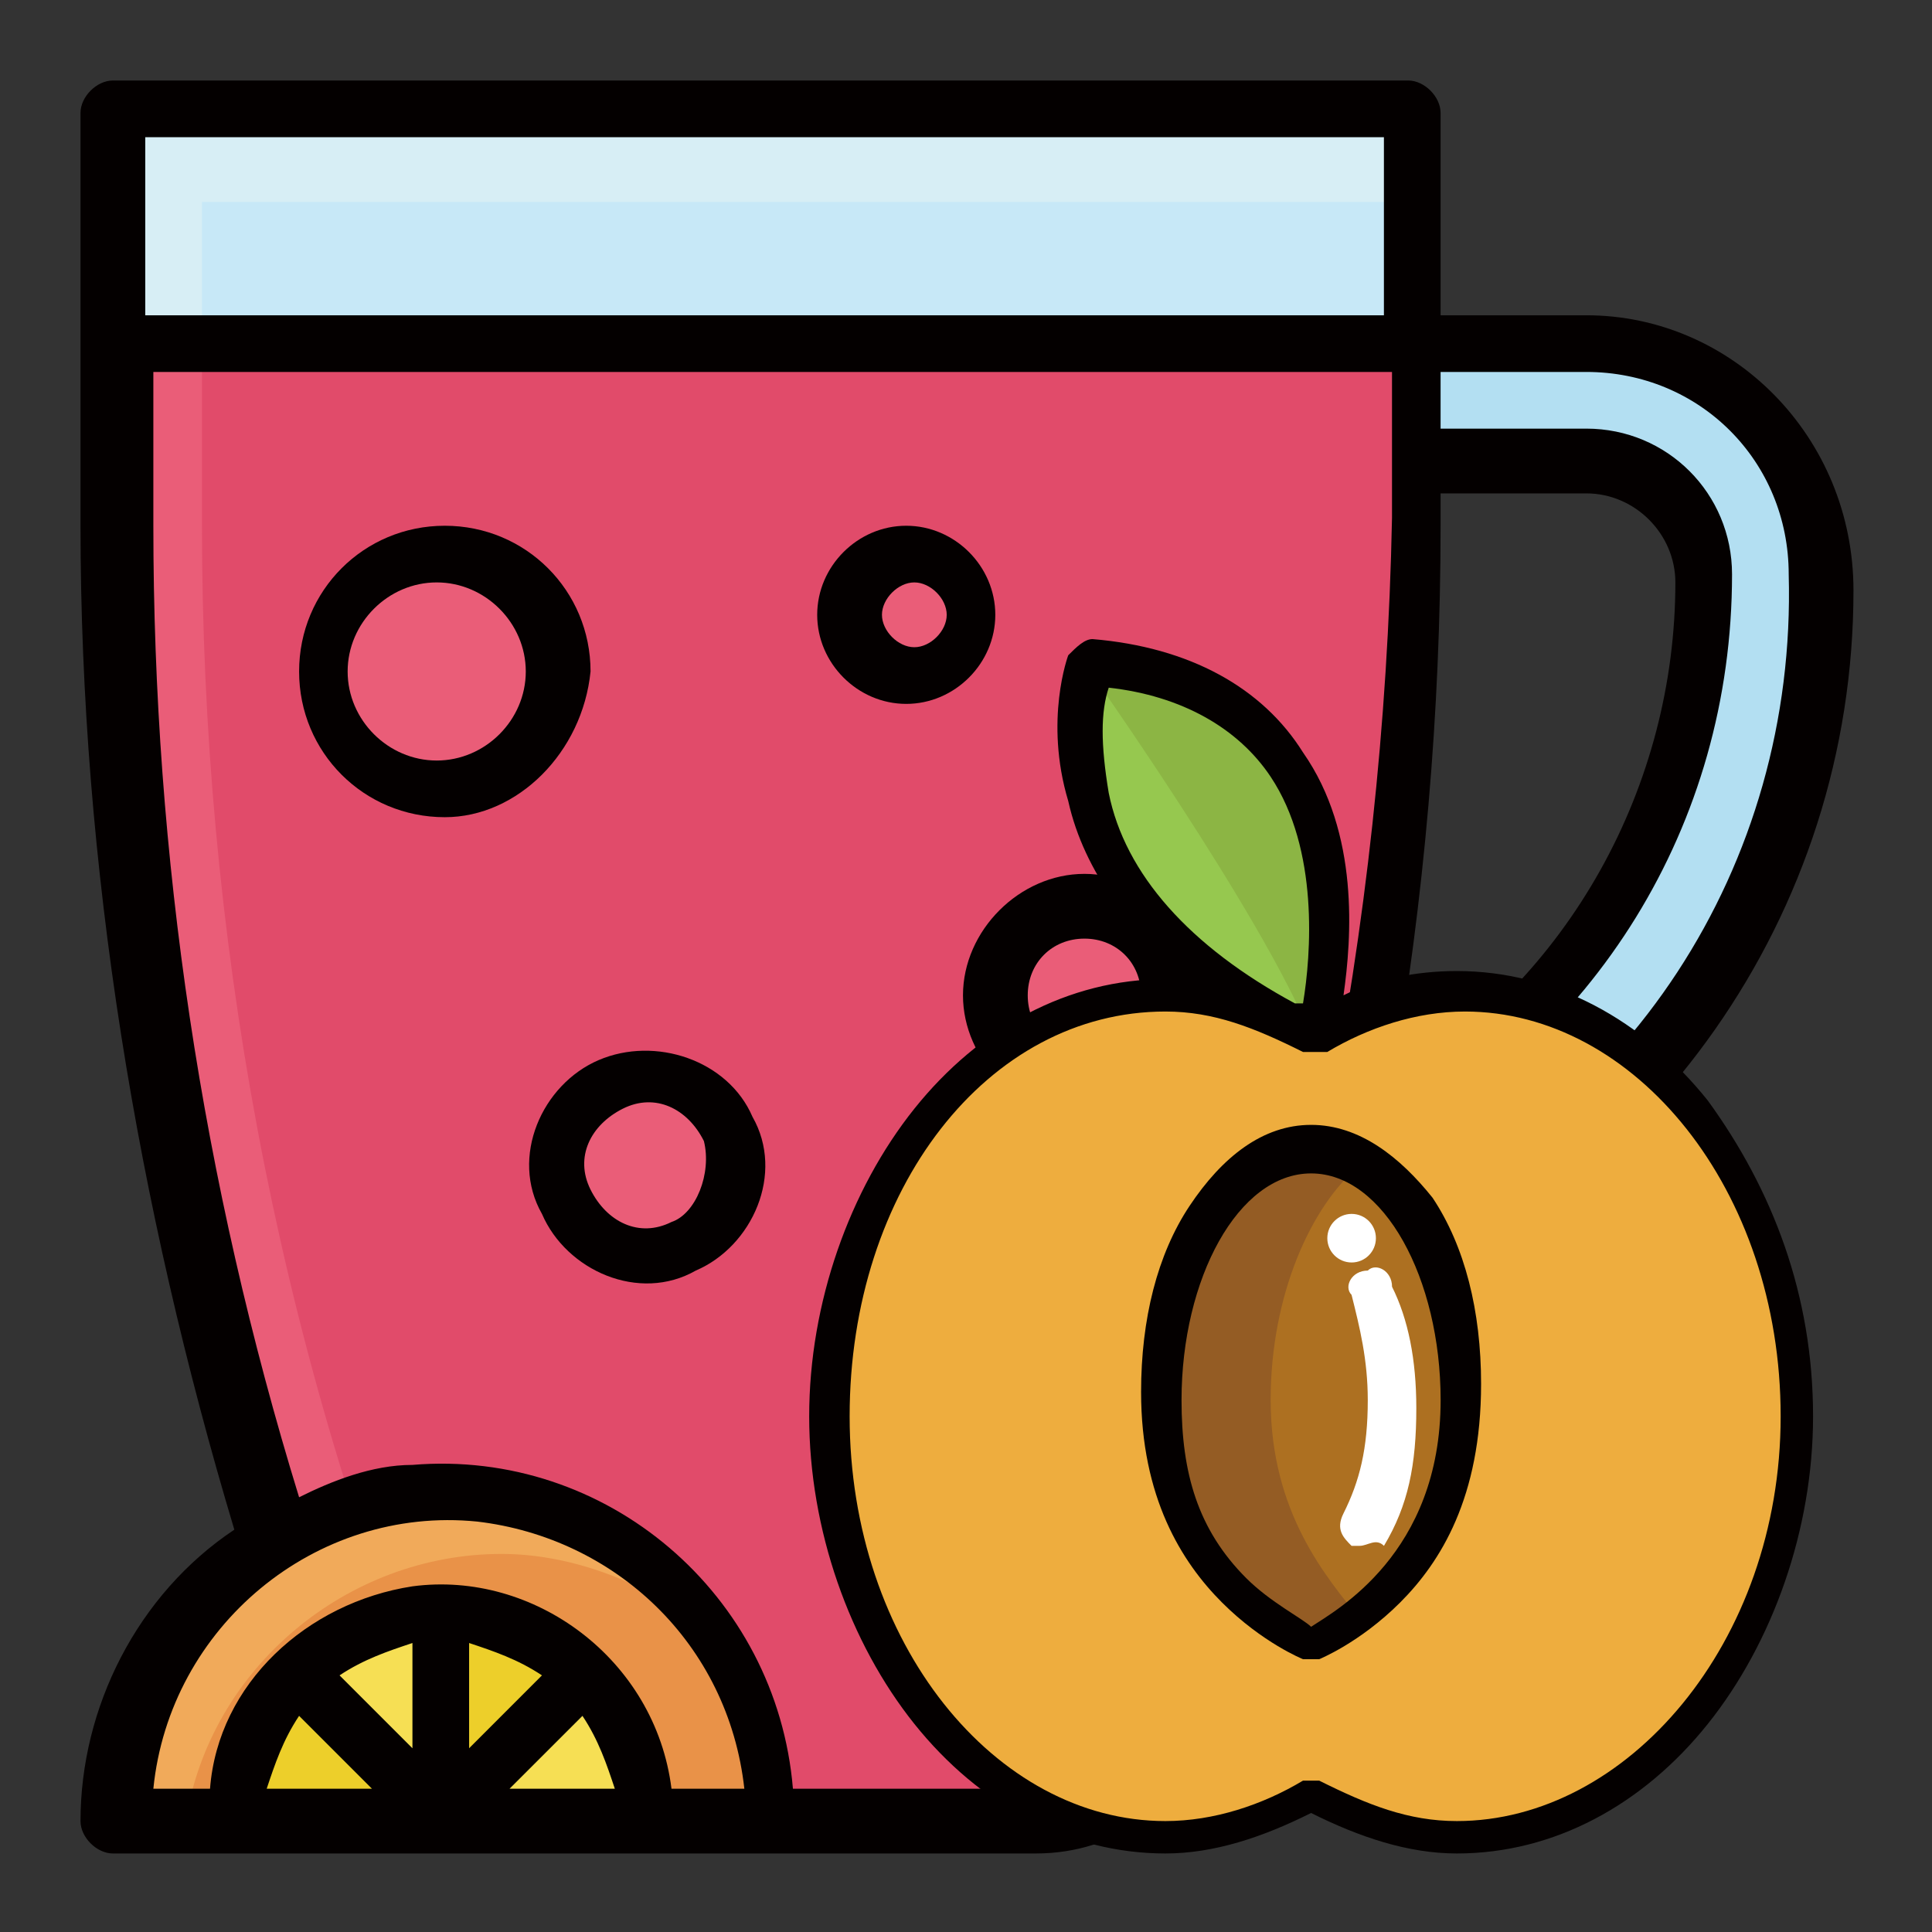 <svg width="48" height="48" viewBox="0 0 48 48" fill="none" xmlns="http://www.w3.org/2000/svg">
<rect x="0" y="0" width="48" height="48" fill="#333333" stroke="none"/>
<mask id="mask0_4138_1168" style="mask-type:alpha" maskUnits="userSpaceOnUse" x="0" y="0" width="48" height="48">
<rect width="48" height="48" fill="#D9D9D9"/>
</mask>
<g mask="url(#mask0_4138_1168)">
<path d="M30.561 8.637V11.655H39.412C41.021 11.655 42.429 13.062 42.429 14.672C42.429 21.51 38.004 27.343 31.567 29.355L30.36 29.757L31.165 32.573L32.372 32.171C40.015 29.757 45.245 22.717 45.245 14.672C45.245 11.453 42.63 8.839 39.412 8.839L30.561 8.637Z" fill="#B3DFF2"/>
<path d="M2.806 2.804V13.062C2.806 23.119 4.616 33.176 8.438 42.63C9.041 44.239 10.449 45.245 12.058 45.245H25.735C27.345 45.245 28.753 44.239 29.356 42.63C32.977 33.176 34.988 23.119 34.988 13.062V2.804H2.806Z" fill="#EA5D78"/>
<path d="M29.355 42.63C32.976 33.176 34.987 23.119 34.987 13.062V5.017H5.018V13.062C5.018 23.119 6.828 33.176 10.649 42.63C11.253 44.239 12.661 45.245 14.27 45.245H25.735C27.344 45.245 28.752 44.239 29.355 42.63Z" fill="#E14B6A"/>
<path d="M2.806 2.804H34.988V8.637H2.806V2.804Z" fill="#D7EEF5"/>
<path d="M5.018 5.017H34.987V8.637H5.018V5.017Z" fill="#C7E8F7"/>
<path d="M10.851 19.7C12.517 19.7 13.868 18.349 13.868 16.683C13.868 15.017 12.517 13.666 10.851 13.666C9.185 13.666 7.834 15.017 7.834 16.683C7.834 18.349 9.185 19.7 10.851 19.7Z" fill="#EA5D78"/>
<path d="M26.943 26.941C28.165 26.941 29.155 25.95 29.155 24.728C29.155 23.506 28.165 22.516 26.943 22.516C25.721 22.516 24.73 23.506 24.73 24.728C24.73 25.95 25.721 26.941 26.943 26.941Z" fill="#EA5D78"/>
<path d="M16.081 31.366C17.303 31.366 18.293 30.376 18.293 29.154C18.293 27.932 17.303 26.941 16.081 26.941C14.859 26.941 13.868 27.932 13.868 29.154C13.868 30.376 14.859 31.366 16.081 31.366Z" fill="#EA5D78"/>
<path d="M23.322 40.015C24.1 40.015 24.73 39.385 24.73 38.607C24.73 37.83 24.1 37.199 23.322 37.199C22.544 37.199 21.914 37.83 21.914 38.607C21.914 39.385 22.544 40.015 23.322 40.015Z" fill="#EA5D78"/>
<path d="M22.516 16.683C23.294 16.683 23.924 16.053 23.924 15.275C23.924 14.498 23.294 13.867 22.516 13.867C21.739 13.867 21.108 14.498 21.108 15.275C21.108 16.053 21.739 16.683 22.516 16.683Z" fill="#EA5D78"/>
<path d="M2.806 45.245C2.806 40.82 6.426 37.199 10.851 37.199C15.276 37.199 18.897 40.82 18.897 45.245H2.806Z" fill="#F1AA5A"/>
<path d="M12.46 38.607C8.638 38.607 5.219 41.423 4.615 45.245H19.097C19.097 43.434 18.494 41.825 17.488 40.417C15.879 39.211 14.069 38.607 12.46 38.607Z" fill="#E99248"/>
<path d="M14.472 41.624C13.466 40.619 12.259 40.216 10.852 40.216V45.245L14.472 41.624Z" fill="#EDCF2A"/>
<path d="M10.852 45.245H15.88C15.88 43.837 15.277 42.63 14.472 41.624L10.852 45.245Z" fill="#F6DF54"/>
<path d="M10.85 40.015C9.442 40.015 8.235 40.618 7.229 41.423L10.85 45.043V40.015Z" fill="#F6DF54"/>
<path d="M10.851 45.245L7.23 41.624C6.225 42.63 5.822 43.837 5.822 45.245H10.851Z" fill="#EDCF2A"/>
<path d="M14.672 16.683C14.672 14.672 13.063 13.062 11.051 13.062C9.04 13.062 7.431 14.672 7.431 16.683C7.431 18.694 9.04 20.303 11.051 20.303C12.861 20.303 14.47 18.694 14.672 16.683ZM10.85 18.895C9.643 18.895 8.637 17.89 8.637 16.683C8.637 15.476 9.643 14.47 10.85 14.47C12.057 14.47 13.063 15.476 13.063 16.683C13.063 17.89 12.057 18.895 10.85 18.895Z" fill="#040000"/>
<path d="M26.942 21.711C25.333 21.711 23.925 23.119 23.925 24.729C23.925 26.338 25.333 27.746 26.942 27.746C28.551 27.746 29.959 26.338 29.959 24.729C29.959 23.119 28.551 21.711 26.942 21.711ZM26.942 26.137C26.137 26.137 25.534 25.533 25.534 24.729C25.534 23.924 26.137 23.32 26.942 23.32C27.746 23.32 28.35 23.924 28.35 24.729C28.35 25.533 27.746 26.137 26.942 26.137Z" fill="#040000"/>
<path d="M14.873 26.338C13.465 26.941 12.661 28.751 13.465 30.159C14.069 31.567 15.879 32.372 17.287 31.567C18.695 30.964 19.499 29.154 18.695 27.746C18.091 26.338 16.281 25.734 14.873 26.338ZM16.683 30.36C15.879 30.763 15.074 30.36 14.672 29.556C14.27 28.751 14.672 27.947 15.476 27.544C16.281 27.142 17.086 27.544 17.488 28.349C17.689 29.154 17.287 30.159 16.683 30.36Z" fill="#040000"/>
<path d="M23.321 36.395C22.114 36.395 21.108 37.4 21.108 38.607C21.108 39.814 22.114 40.82 23.321 40.82C24.528 40.82 25.533 39.814 25.533 38.607C25.533 37.4 24.528 36.395 23.321 36.395ZM23.321 39.211C22.919 39.211 22.516 38.808 22.516 38.406C22.516 38.004 22.919 37.601 23.321 37.601C23.723 37.601 24.125 38.004 24.125 38.406C24.125 39.009 23.723 39.211 23.321 39.211Z" fill="#040000"/>
<path d="M24.728 15.275C24.728 14.068 23.722 13.062 22.515 13.062C21.308 13.062 20.303 14.068 20.303 15.275C20.303 16.482 21.308 17.488 22.515 17.488C23.722 17.488 24.728 16.482 24.728 15.275ZM21.912 15.275C21.912 14.873 22.314 14.47 22.716 14.47C23.119 14.47 23.521 14.873 23.521 15.275C23.521 15.677 23.119 16.08 22.716 16.08C22.314 16.08 21.912 15.677 21.912 15.275Z" fill="#040000"/>
<path d="M39.412 7.833H35.791V2.805C35.791 2.402 35.389 2 34.987 2H2.805C2.402 2 2 2.402 2 2.805V13.063C2 21.511 3.408 29.958 5.822 38.004C3.408 39.613 2 42.429 2 45.245C2 45.647 2.402 46.049 2.805 46.049H25.734C27.746 46.049 29.355 44.843 30.159 43.032C31.567 39.613 32.573 35.992 33.579 32.573C41.021 29.757 46.049 22.717 46.049 14.672C46.049 10.85 43.032 7.833 39.412 7.833ZM35.791 13.063V12.258H39.412C40.619 12.258 41.624 13.264 41.624 14.471C41.624 19.499 39.01 24.326 34.584 26.941C35.389 22.315 35.791 17.689 35.791 13.063ZM3.609 3.408H34.383V7.833H3.609V3.408ZM6.626 44.44C6.827 43.837 7.028 43.233 7.431 42.63L9.241 44.44H6.626ZM10.247 43.435L8.436 41.624C9.04 41.222 9.643 41.021 10.247 40.82V43.435ZM12.66 44.44L14.471 42.63C14.873 43.233 15.074 43.837 15.275 44.44H12.66ZM11.655 43.435V40.82C12.258 41.021 12.861 41.222 13.465 41.624L11.655 43.435ZM16.683 44.44C16.281 41.222 13.264 39.01 10.247 39.412C7.632 39.814 5.419 41.825 5.218 44.44H3.81C4.213 40.417 7.833 37.4 11.856 37.803C15.275 38.205 18.091 40.82 18.493 44.44H16.683ZM28.752 42.429C28.349 43.636 27.142 44.44 25.734 44.44H19.7C19.298 39.613 15.074 35.992 10.247 36.395C9.241 36.395 8.235 36.797 7.431 37.199C5.017 29.355 3.81 21.309 3.81 13.063V9.241H34.584V12.861C34.383 23.12 32.372 32.975 28.752 42.429ZM33.78 30.562C33.981 29.958 33.981 29.355 34.182 28.752C39.613 25.936 43.032 20.505 43.032 14.27C43.032 12.258 41.423 10.649 39.412 10.649H35.791V9.241H39.412C42.228 9.241 44.44 11.454 44.44 14.27C44.641 21.511 40.417 27.947 33.78 30.562Z" fill="#040000"/>
<path d="M32.574 25.734C32.373 25.533 32.172 25.533 31.77 25.332C25.132 21.711 26.942 16.482 26.942 16.482C34.787 17.286 32.574 25.734 32.574 25.734Z" fill="#8CB544"/>
<path d="M36.195 24.728C40.821 24.728 44.642 29.355 44.642 35.188C44.642 41.02 40.821 45.647 36.195 45.647C34.988 45.647 33.781 45.244 32.574 44.641C31.569 45.244 30.362 45.647 28.954 45.647C24.328 45.647 20.506 41.02 20.506 35.188C20.506 29.355 24.328 24.728 28.954 24.728C29.959 24.728 30.965 24.929 31.77 25.332C31.971 25.533 32.172 25.533 32.574 25.734C33.58 25.131 34.787 24.728 36.195 24.728ZM36.195 34.785C36.195 31.366 34.586 28.55 32.574 28.55C30.563 28.55 28.954 31.366 28.954 34.785C28.954 39.612 32.574 41.02 32.574 41.02C32.574 41.02 36.195 39.612 36.195 34.785Z" fill="#EEAD3E"/>
<path d="M32.574 28.55C34.586 28.55 36.195 31.366 36.195 34.785C36.195 39.814 32.574 41.02 32.574 41.02C32.574 41.02 28.954 39.613 28.954 34.785C28.753 31.165 30.563 28.55 32.574 28.55Z" fill="#AD7021"/>
<path d="M31.569 34.785C31.569 32.17 32.575 29.958 33.781 28.952C33.379 28.751 32.977 28.55 32.373 28.55C30.362 28.55 28.753 31.366 28.753 34.785C28.753 39.612 32.373 41.02 32.373 41.02C32.373 41.02 32.977 40.819 33.781 40.216C32.977 39.21 31.569 37.601 31.569 34.785Z" fill="#945C24"/>
<path d="M32.574 25.734C32.373 25.533 32.172 25.533 31.77 25.332C25.132 21.711 26.942 16.482 26.942 16.482C26.942 16.482 31.367 22.717 32.574 25.734Z" fill="#96C84F"/>
<path d="M33.781 38.406H33.579C33.378 38.205 33.177 38.003 33.378 37.601C33.781 36.797 33.982 35.992 33.982 34.785C33.982 33.779 33.781 32.975 33.579 32.17C33.378 31.969 33.579 31.567 33.982 31.567C34.183 31.366 34.585 31.567 34.585 31.969C34.987 32.774 35.188 33.779 35.188 34.986C35.188 36.394 34.987 37.4 34.384 38.406C34.183 38.205 33.982 38.406 33.781 38.406Z" fill="white"/>
<path d="M33.581 31.366C33.914 31.366 34.184 31.096 34.184 30.763C34.184 30.429 33.914 30.159 33.581 30.159C33.248 30.159 32.977 30.429 32.977 30.763C32.977 31.096 33.248 31.366 33.581 31.366Z" fill="white"/>
<path d="M42.43 27.343C40.821 25.332 38.608 24.125 36.195 24.125C35.189 24.125 34.183 24.326 33.379 24.728C33.58 23.32 33.781 20.706 32.373 18.694C31.367 17.085 29.557 16.079 27.143 15.878C26.942 15.878 26.741 16.079 26.54 16.28C26.54 16.28 25.936 17.89 26.54 19.901C26.942 21.711 28.149 23.119 29.356 24.326C29.155 24.326 29.155 24.326 28.954 24.326C26.54 24.326 24.327 25.533 22.718 27.544C21.109 29.556 20.104 32.372 20.104 35.188C20.104 38.003 21.109 40.819 22.718 42.831C24.327 44.842 26.54 46.049 28.954 46.049C30.16 46.049 31.367 45.647 32.574 45.043C33.781 45.647 34.988 46.049 36.195 46.049C38.608 46.049 40.821 44.842 42.43 42.831C44.039 40.819 45.045 38.003 45.045 35.188C45.045 32.17 44.039 29.556 42.43 27.343ZM27.546 19.7C27.345 18.493 27.345 17.688 27.546 17.085C29.356 17.286 30.764 18.091 31.568 19.297C32.775 21.108 32.574 23.723 32.373 24.929C32.373 24.929 32.373 24.929 32.172 24.929C29.557 23.521 27.948 21.711 27.546 19.7ZM36.195 45.244C34.988 45.244 33.982 44.842 32.775 44.239H32.574H32.373C31.367 44.842 30.16 45.244 28.954 45.244C24.73 45.244 21.109 40.819 21.109 35.188C21.109 29.556 24.529 25.131 28.954 25.131C30.16 25.131 31.166 25.533 32.373 26.136C32.574 26.136 32.775 26.136 32.976 26.136C33.982 25.533 35.189 25.131 36.396 25.131C40.62 25.131 44.24 29.556 44.24 35.188C44.24 40.819 40.419 45.244 36.195 45.244Z" fill="#040000"/>
<path d="M32.574 27.947C31.367 27.947 30.361 28.751 29.556 29.958C28.752 31.165 28.35 32.774 28.35 34.584C28.35 37.199 29.355 38.808 30.361 39.814C31.367 40.819 32.372 41.222 32.372 41.222H32.574H32.775C32.775 41.222 33.78 40.819 34.786 39.814C35.792 38.808 36.797 37.199 36.797 34.383C36.797 32.573 36.395 30.964 35.591 29.757C34.786 28.751 33.78 27.947 32.574 27.947ZM32.574 40.417C32.372 40.216 31.568 39.814 30.964 39.21C29.758 38.004 29.355 36.596 29.355 34.785C29.355 31.768 30.763 29.153 32.574 29.153C34.384 29.153 35.792 31.768 35.792 34.785C35.792 38.607 33.177 40.015 32.574 40.417Z" fill="#040000"/>
</g>
</svg>
